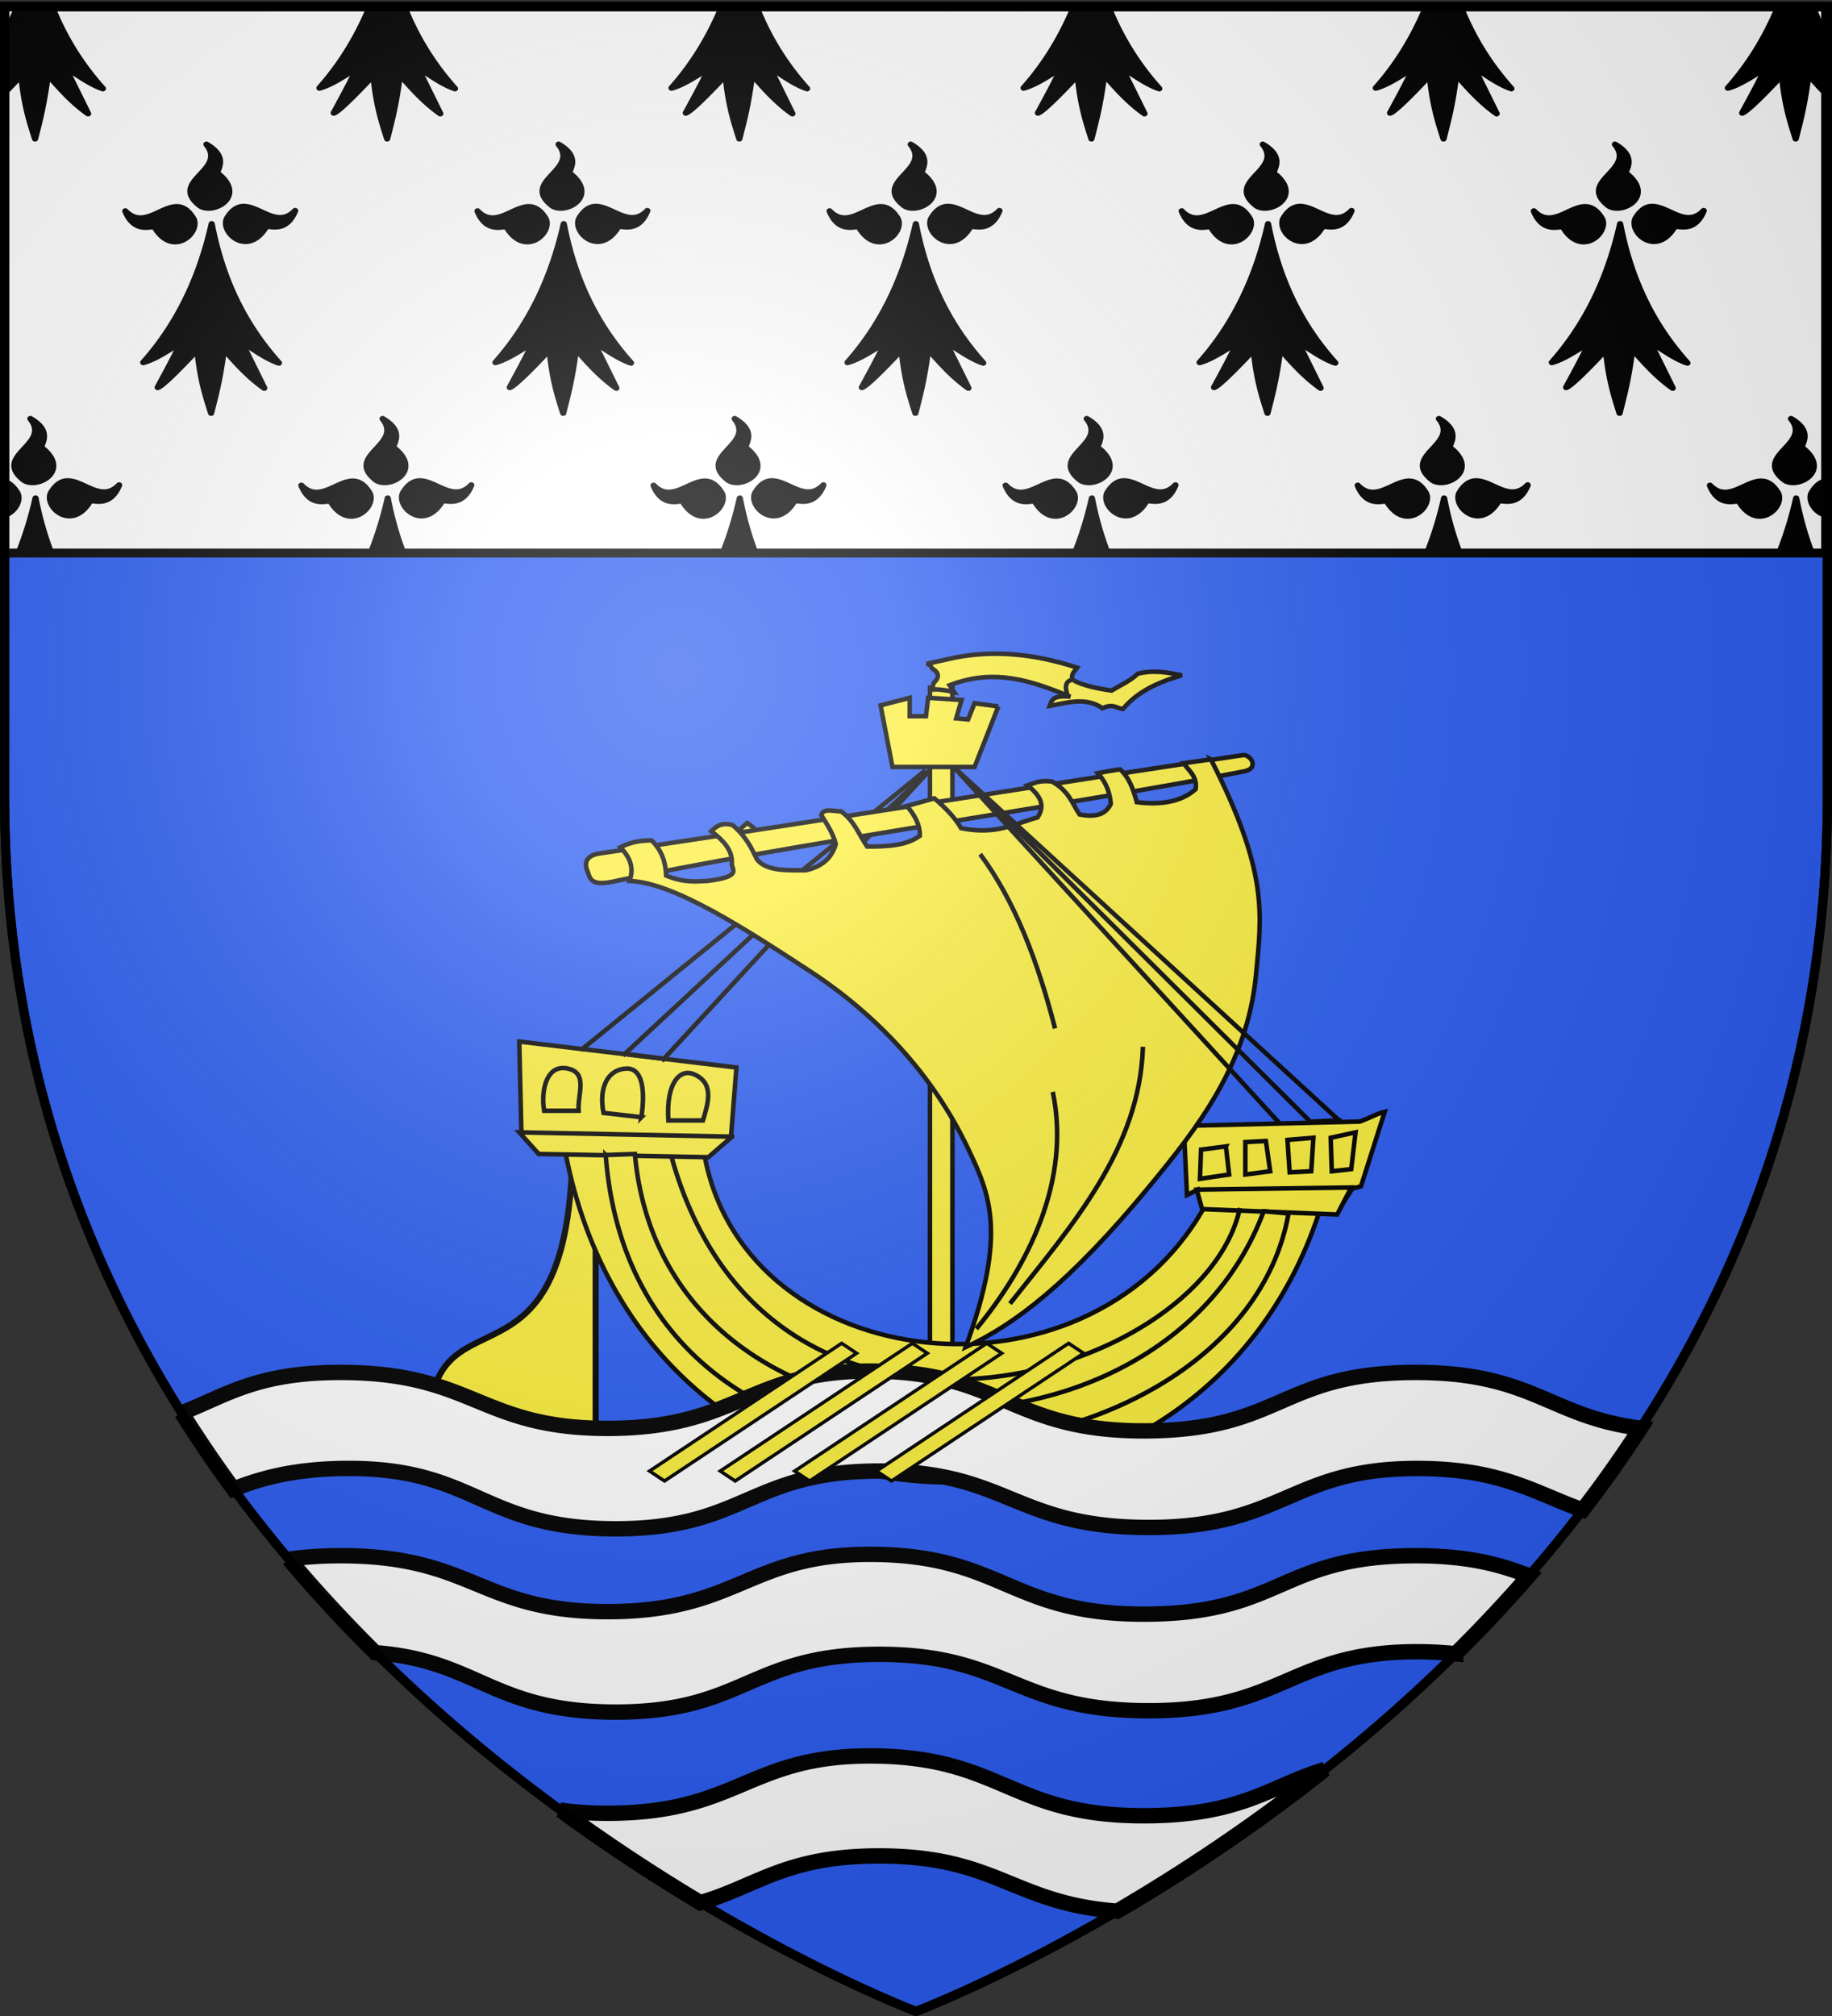 <svg xmlns="http://www.w3.org/2000/svg" xmlns:xlink="http://www.w3.org/1999/xlink" width="600" height="660" version="1.0"><rect width="100%" height="100%" fill="#333333" stroke="none"/><defs><linearGradient id="b"><stop offset="0" style="stop-color:#fff;stop-opacity:.314"/><stop offset=".19" style="stop-color:#fff;stop-opacity:.251"/><stop offset=".6" style="stop-color:#6b6b6b;stop-opacity:.125"/><stop offset="1" style="stop-color:#000;stop-opacity:.125"/></linearGradient><linearGradient id="a"><stop offset="0" style="stop-color:#fd0000;stop-opacity:1"/><stop offset=".5" style="stop-color:#e77275;stop-opacity:.659"/><stop offset="1" style="stop-color:#000;stop-opacity:.323"/></linearGradient><radialGradient xlink:href="#b" id="c" cx="221.445" cy="226.331" r="300" fx="221.445" fy="226.331" gradientTransform="matrix(1.353 0 0 1.349 -77.63 -85.747)" gradientUnits="userSpaceOnUse"/></defs><g style="display:inline"><path d="M300 658.5s298.5-112.32 298.5-397.772V2.176H1.5v258.552C1.5 546.18 300 658.5 300 658.5z" style="fill:#2b5df2;fill-opacity:1;fill-rule:evenodd;stroke:none;stroke-width:1px;stroke-linecap:butt;stroke-linejoin:miter;stroke-opacity:1"/><g style="display:inline"><path d="M1.532 2.114h596.466v179.009H1.532z" style="opacity:1;fill:#fff;fill-opacity:1;fill-rule:nonzero;stroke:#000;stroke-width:2.902;stroke-miterlimit:4;stroke-dasharray:none;stroke-opacity:1" transform="translate(-.08 -.067)"/></g><g style="display:inline"><path d="M106.031 365.29a115.708 115.708 0 0 1-4.531 10.438v11.75c.22-.153.436-.317.656-.469-.216.505-.44.975-.656 1.47v8.124a320.8 320.8 0 0 0 5.938-6.844c1.033 10.724 2.442 15.792 4.53 23.063 1.663-7.26 2.869-12.249 4.188-23.281 3.976 4.933 7.808 9.893 13.188 14.125l-7.531-16.969c3.9 2.727 8.24 6.322 12.374 7.844-6.378-7.915-12.113-17.355-16.437-29.25h-11.719zm115.344 0c-4.522 11.986-10.237 21.48-16.281 29.032 3.855-1.157 8.184-4.436 12.375-7.313-2.563 5.97-5.125 11.14-7.688 16.407 1.53-.568 6.374-5.856 12.969-13.656 1.034 10.723 2.443 15.79 4.531 23.062 1.663-7.26 2.868-12.249 4.188-23.281 3.976 4.933 7.84 9.893 13.219 14.125l-7.532-16.969c3.9 2.727 8.209 6.322 12.344 7.844-6.378-7.914-12.092-17.357-16.406-29.25h-11.719zm115.313 0c-4.522 11.986-10.237 21.48-16.282 29.032 3.856-1.157 8.216-4.436 12.406-7.313-2.562 5.97-5.155 11.14-7.718 16.407 1.53-.568 6.405-5.856 13-13.656 1.034 10.723 2.443 15.79 4.531 23.062 1.663-7.26 2.868-12.249 4.188-23.281 3.975 4.933 7.808 9.893 13.187 14.125l-7.531-16.969c3.9 2.727 8.208 6.322 12.344 7.844-6.379-7.914-12.093-17.357-16.407-29.25h-11.719zm115.312 0c-4.522 11.986-10.237 21.48-16.281 29.032 3.855-1.157 8.215-4.436 12.406-7.313-2.563 5.97-5.125 11.14-7.688 16.407 1.53-.568 6.374-5.856 12.97-13.656 1.033 10.723 2.442 15.79 4.53 23.062 1.663-7.26 2.868-12.249 4.188-23.281 3.976 4.933 7.808 9.893 13.188 14.125l-7.532-16.969c3.9 2.727 8.24 6.322 12.375 7.844-6.379-7.915-12.114-17.355-16.437-29.25H452zm115.344 0c-4.522 11.986-10.237 21.48-16.282 29.032 3.856-1.157 8.185-4.436 12.375-7.313-2.562 5.97-5.124 11.14-7.687 16.407 1.53-.568 6.374-5.856 12.969-13.656 1.034 10.723 2.443 15.79 4.531 23.062 1.663-7.26 2.868-12.249 4.188-23.281 3.975 4.933 7.839 9.893 13.218 14.125l-7.531-16.969c3.9 2.727 8.208 6.322 12.344 7.844-6.378-7.914-12.092-17.357-16.407-29.25h-11.718zm115.312 0c-4.521 11.986-10.236 21.48-16.281 29.032 3.855-1.157 8.216-4.436 12.406-7.313-2.563 5.97-5.156 11.14-7.718 16.407 1.53-.568 6.405-5.856 13-13.656 1.033 10.723 2.442 15.79 4.53 23.062 1.663-7.26 2.869-12.249 4.188-23.281 1.877 2.328 3.729 4.645 5.719 6.906v-9.594l-.063-.156c.019.013.045.018.063.031v-11.594a105.388 105.388 0 0 1-4.125-9.843h-11.719zm-514.562 49.563c7.043 9.556-12.65 13.362-2.031 22.406 4.528 3.072 15.106-3.579 5.812-11.75-1.2-.699 4.18-5.53-3.781-10.656zm115.344 0c7.043 9.556-12.65 13.362-2.032 22.406 4.529 3.072 15.075-3.579 5.781-11.75-1.2-.699 4.21-5.53-3.75-10.656zm115.312 0c7.043 9.556-12.65 13.362-2.031 22.406 4.528 3.072 15.106-3.579 5.812-11.75-1.2-.699 4.18-5.53-3.781-10.656zm115.313 0c7.043 9.556-12.65 13.362-2.032 22.406 4.529 3.072 15.106-3.579 5.813-11.75-1.201-.699 4.179-5.53-3.782-10.656zm115.343 0c7.044 9.556-12.65 13.362-2.031 22.406 4.529 3.072 15.075-3.579 5.781-11.75-1.2-.699 4.21-5.53-3.75-10.656zM179.875 437.51c-1.762.182-3.49 1.372-5.094 4.407-2.01 5.088 6.832 13.912 12.781 3.062.421-1.324 6.328 2.916 9.594-5.969-5.6 6.438-11.33-1.245-16.531-1.5-.254-.012-.498-.025-.75 0zm115.313 0c-1.762.182-3.46 1.372-5.063 4.407-2.01 5.088 6.8 13.912 12.75 3.062.42-1.324 6.358 2.916 9.625-5.969-5.6 6.438-11.361-1.245-16.563-1.5-.254-.012-.498-.025-.75 0zm115.312 0c-1.762.182-3.46 1.372-5.063 4.407-2.01 5.088 6.833 13.912 12.782 3.062.42-1.324 6.327 2.916 9.594-5.969-5.601 6.438-11.33-1.245-16.532-1.5-.254-.012-.53-.025-.781 0zm115.344 0c-1.762.182-3.491 1.372-5.094 4.407-2.01 5.088 6.832 13.912 12.781 3.062.421-1.324 6.327 2.916 9.594-5.969-5.6 6.438-11.33-1.245-16.531-1.5-.255-.012-.499-.025-.75 0zm115.312 0c-1.762.182-3.46 1.372-5.062 4.407-2.01 5.088 6.8 13.912 12.75 3.062.42-1.324 6.358 2.916 9.625-5.969-5.6 6.438-11.362-1.245-16.563-1.5-.254-.012-.498-.025-.75 0zm-483.062.094c-5.201.255-10.962 7.969-16.563 1.531 3.267 8.885 9.236 4.645 9.656 5.97 5.95 10.849 14.73 2.025 12.72-3.063-1.833-3.469-3.778-4.537-5.813-4.438zm115.312 0c-5.2.255-10.93 7.969-16.531 1.531 3.266 8.885 9.204 4.645 9.625 5.97 5.95 10.849 14.76 2.025 12.75-3.063-1.832-3.469-3.809-4.537-5.844-4.438zm115.313 0c-5.201.255-10.93 7.969-16.531 1.531 3.266 8.885 9.235 4.645 9.656 5.97 5.949 10.849 14.729 2.025 12.719-3.063-1.832-3.469-3.81-4.537-5.844-4.438zm115.344 0c-5.202.255-10.962 7.969-16.563 1.531 3.267 8.885 9.235 4.645 9.656 5.97 5.95 10.849 14.73 2.025 12.719-3.063-1.832-3.469-3.777-4.537-5.813-4.438zm115.312 0c-5.201.255-10.93 7.969-16.531 1.531 3.266 8.885 9.204 4.645 9.625 5.97 5.949 10.849 14.76 2.025 12.75-3.063-1.832-3.469-3.809-4.537-5.844-4.438zm-449.563 6.188c-4.58 22.765-13.13 38.881-22.406 50.469 3.856-1.157 8.216-4.436 12.406-7.313-2.562 5.97-5.124 11.139-7.687 16.406 1.53-.567 6.374-5.887 12.969-13.687 1.034 10.723 2.443 15.79 4.531 23.062 1.663-7.26 2.868-12.217 4.188-23.25 3.975 4.934 7.839 9.893 13.218 14.125l-7.531-16.969c3.9 2.727 8.208 6.291 12.344 7.813-9.805-12.166-18.073-27.889-22.031-50.656zm115.313 0c-4.58 22.765-13.1 38.881-22.375 50.469 3.855-1.157 8.184-4.436 12.375-7.313-2.563 5.97-5.125 11.139-7.688 16.406 1.53-.567 6.406-5.887 13-13.687 1.034 10.723 2.412 15.79 4.5 23.062 1.663-7.26 2.868-12.217 4.188-23.25 3.976 4.934 7.84 9.893 13.219 14.125l-7.531-16.969c3.9 2.727 8.208 6.291 12.343 7.813-9.805-12.166-18.072-27.889-22.031-50.656zm115.313 0c-4.58 22.765-13.1 38.881-22.375 50.469 3.855-1.157 8.215-4.436 12.406-7.313-2.563 5.97-5.156 11.139-7.719 16.406 1.53-.567 6.405-5.887 13-13.687 1.034 10.723 2.443 15.79 4.531 23.062 1.663-7.26 2.868-12.217 4.188-23.25 3.976 4.934 7.808 9.893 13.187 14.125l-7.531-16.969c3.9 2.727 8.24 6.291 12.375 7.813-9.805-12.166-18.104-27.889-22.063-50.656zm115.343 0c-4.58 22.765-13.131 38.881-22.406 50.469 3.855-1.157 8.216-4.436 12.406-7.313-2.563 5.97-5.124 11.139-7.687 16.406 1.53-.567 6.374-5.887 12.969-13.687 1.033 10.723 2.442 15.79 4.53 23.062 1.663-7.26 2.869-12.217 4.188-23.25 3.976 4.934 7.84 9.893 13.219 14.125l-7.531-16.969c3.9 2.727 8.208 6.291 12.343 7.813-9.805-12.166-18.072-27.889-22.03-50.656zm115.313 0c-4.58 22.765-13.1 38.881-22.375 50.469 3.855-1.157 8.184-4.436 12.375-7.313-2.563 5.97-5.125 11.139-7.688 16.406 1.53-.567 6.405-5.887 13-13.687 1.034 10.723 2.412 15.79 4.5 23.062 1.663-7.26 2.868-12.217 4.188-23.25 3.976 4.934 7.84 9.893 13.218 14.125l-7.53-16.969c3.899 2.727 8.208 6.291 12.343 7.813-9.805-12.166-18.072-27.889-22.031-50.656zM110.437 514.76c7.044 9.556-12.65 13.392-2.03 22.437 4.528 3.071 15.105-3.61 5.812-11.781-1.201-.7 4.179-5.532-3.781-10.657zm115.344 0c7.044 9.556-12.65 13.392-2.031 22.437 4.529 3.071 15.075-3.61 5.781-11.781-1.2-.7 4.21-5.532-3.75-10.657zm115.313 0c7.043 9.556-12.65 13.392-2.031 22.437 4.528 3.071 15.074-3.61 5.78-11.781-1.2-.7 4.211-5.532-3.75-10.657zm115.312 0c7.044 9.556-12.65 13.392-2.031 22.437 4.529 3.071 15.106-3.61 5.813-11.781-1.201-.7 4.179-5.532-3.782-10.657zm115.344 0c7.043 9.556-12.65 13.392-2.031 22.437 4.528 3.071 15.075-3.61 5.781-11.781-1.2-.7 4.21-5.532-3.75-10.657zm115.313 0c7.043 9.556-12.65 13.392-2.032 22.437 4.529 3.071 15.075-3.61 5.782-11.781-1.201-.7 4.21-5.532-3.75-10.657zm-564.844 22.687c-1.762.182-3.491 1.371-5.094 4.406-2.01 5.088 6.832 13.881 12.781 3.032.421-1.325 6.327 2.915 9.594-5.97-5.6 6.438-11.33-1.214-16.531-1.468-.255-.012-.499-.026-.75 0zm115.312 0c-1.762.182-3.49 1.371-5.094 4.406-2.01 5.088 6.833 13.881 12.782 3.032.42-1.325 6.358 2.915 9.625-5.97-5.601 6.438-11.362-1.214-16.563-1.468-.254-.012-.498-.026-.75 0zm115.313 0c-1.762.182-3.46 1.371-5.063 4.406-2.01 5.088 6.832 13.881 12.781 3.032.421-1.325 6.328 2.915 9.594-5.97-5.6 6.438-11.33-1.214-16.531-1.468-.254-.012-.53-.026-.781 0zm115.344 0c-1.762.182-3.491 1.371-5.094 4.406-2.01 5.088 6.832 13.881 12.781 3.032.42-1.325 6.327 2.915 9.594-5.97-5.601 6.438-11.33-1.214-16.531-1.468-.255-.012-.499-.026-.75 0zm115.312 0c-1.762.182-3.49 1.371-5.094 4.406-2.01 5.088 6.832 13.881 12.782 3.032.42-1.325 6.358 2.915 9.625-5.97-5.601 6.438-11.362-1.214-16.563-1.468-.254-.012-.498-.026-.75 0zm115 .063c-1.65.286-3.243 1.49-4.75 4.343-1.162 2.94 1.316 7.091 4.75 8V537.51zm-482.75.03c-5.201.255-10.962 7.938-16.563 1.5 3.267 8.885 9.236 4.645 9.657 5.97 5.949 10.849 14.76 2.056 12.75-3.032-1.832-3.468-3.809-4.537-5.844-4.437zm115.313 0c-5.202.255-10.931 7.938-16.532 1.5 3.267 8.885 9.204 4.645 9.625 5.97 5.95 10.849 14.76 2.056 12.75-3.032-1.832-3.468-3.808-4.537-5.844-4.437zm115.312 0c-5.201.255-10.93 7.938-16.531 1.5 3.266 8.885 9.235 4.645 9.656 5.97 5.95 10.849 14.729 2.056 12.719-3.032-1.832-3.468-3.809-4.537-5.844-4.437zm115.344 0c-5.201.255-10.962 7.938-16.563 1.5 3.267 8.885 9.236 4.645 9.657 5.97 5.949 10.849 14.76 2.056 12.75-3.032-1.832-3.468-3.81-4.537-5.844-4.437zm115.312 0c-5.2.255-10.93 7.938-16.531 1.5 3.267 8.885 9.204 4.645 9.625 5.97 5.95 10.849 14.76 2.056 12.75-3.032-1.832-3.468-3.809-4.537-5.844-4.437zm-575.531.095v12.375c3.444-.88 5.918-5.076 4.75-8.032-1.498-2.836-3.106-4.043-4.75-4.343zm10.625 6.062c-1.362 6.77-3.088 12.944-5.063 18.594h9.72c-1.88-5.637-3.476-11.8-4.657-18.594zm115.344 0c-1.362 6.77-3.088 12.944-5.063 18.594h9.688c-1.875-5.637-3.444-11.8-4.625-18.594zm115.312 0c-1.362 6.77-3.087 12.944-5.062 18.594h9.687c-1.875-5.637-3.443-11.8-4.625-18.594zm115.313 0c-1.362 6.77-3.088 12.944-5.063 18.594h9.719c-1.88-5.637-3.475-11.8-4.656-18.594zm115.344 0c-1.362 6.77-3.088 12.944-5.063 18.594h9.688c-1.876-5.637-3.444-11.8-4.625-18.594zm115.312 0c-1.362 6.77-3.088 12.944-5.063 18.594h9.688c-1.875-5.637-3.444-11.8-4.625-18.594z" style="fill:#000;fill-opacity:1;fill-rule:evenodd;stroke:#000;stroke-width:2.031;stroke-linecap:round;stroke-linejoin:round;stroke-miterlimit:4;stroke-opacity:1;display:inline" transform="matrix(1 0 0 .899 -100.485 -325.687)"/></g></g><g style="opacity:1;display:inline"><path d="M0 0h600v660H0z" style="opacity:1;fill:none;fill-opacity:1;fill-rule:nonzero;stroke:none;stroke-width:7.56;stroke-linecap:round;stroke-linejoin:round;stroke-miterlimit:4;stroke-dasharray:none;stroke-opacity:1;display:inline"/><path d="M300 658.5S1.5 546.18 1.5 260.728V2.176h597v258.552C598.5 546.18 300 658.5 300 658.5z" style="opacity:1;fill:none;fill-opacity:1;fill-rule:evenodd;stroke:#000;stroke-width:3;stroke-linecap:butt;stroke-linejoin:miter;stroke-miterlimit:4;stroke-dasharray:none;stroke-opacity:1"/></g><path d="M283.25 508.875c-38.217.507-42.124 18.621-83.813 18.75-42.323.133-44.042-18.209-87.593-18.313-6.668-.015-12.29.42-17.219 1.157a470.832 470.832 0 0 0 28.281 30.594c33.318 2.482 38.26 19.176 77.781 19.437 43.315.287 44.543-18.85 87.032-18.906 42.488-.057 44.417 18.468 88.562 18.468 44.145 0 46.328-19.312 87.75-19.312 4.7 0 8.885.247 12.719.656a474.562 474.562 0 0 0 23.969-25.531c-9.161-3.587-19.738-6.57-37.031-6.563-44.15.02-43.725 18.703-87.657 19.125-44.636.43-47.172-18.876-89-19.562a126.064 126.064 0 0 0-3.781 0zM283.25 574.875c-38.217.507-42.124 18.621-83.813 18.75-6.005.019-11.175-.348-15.78-.969a592.188 592.188 0 0 0 45.718 30.25c18.667-5.478 27.961-15.272 58.344-15.312 38.874-.052 43.82 15.454 78.187 18.093 20.442-11.955 43.95-27.335 68-46.406-17.998 5.513-26.942 14.859-57.875 15.157-44.636.429-47.172-18.877-89-19.563a125.964 125.964 0 0 0-3.781 0z" style="fill:#fff;fill-opacity:1;fill-rule:evenodd;stroke:#000;stroke-width:5.038;stroke-linecap:butt;stroke-linejoin:miter;stroke-miterlimit:4;stroke-dasharray:none;stroke-opacity:1;display:inline"/><path d="M195.088 375.75v96.16h-54.48c-2.451-56.344 48.537-5.392 46.878-103.557l8.323.618-.721 6.779z" style="fill:#fcef3c;fill-opacity:1;fill-rule:evenodd;stroke:#000;stroke-width:1.996;stroke-linecap:butt;stroke-linejoin:miter;stroke-miterlimit:4;stroke-dasharray:none;stroke-opacity:1;display:inline"/><path d="m245.972 285.954.25-8.508c.772.3 2.182-.356 3.387-.705-.209-2.762-1.616-5.248-4.888-7.302-2.056 1.795-3.784 2.683-5.151 7.46.779.964 2.005 1.21 3.473.797l-.309 8.346 3.238-.088z" style="color:#000;fill:#fcef3c;fill-opacity:1;fill-rule:evenodd;stroke:#000;stroke-width:1.486;stroke-linecap:butt;stroke-linejoin:miter;marker:none;marker-start:none;marker-mid:none;marker-end:none;stroke-miterlimit:4;stroke-dasharray:none;stroke-dashoffset:0;stroke-opacity:1;visibility:visible;display:inline;overflow:visible"/><path d="M311.93 446.373V225.122h-7.367v221.64l7.368-.39z" style="color:#000;fill:#fcef3c;fill-opacity:1;fill-rule:evenodd;stroke:#000;stroke-width:1.486;stroke-linecap:butt;stroke-linejoin:miter;marker:none;marker-start:none;marker-mid:none;marker-end:none;stroke-miterlimit:4;stroke-dasharray:none;stroke-dashoffset:0;stroke-opacity:1;visibility:visible;display:inline;overflow:visible"/><path d="m241.188 349.478-71.128-8.493.707 30.08 6.016 6.369 8.493.354c27.106 137.944 206.26 141.717 246.65 19.463l6.016-.354 4.954-7.785 2.83-.708 7.786-24.417c-2.592.592-3.887 1.601-8.139 3.185l-57.681 1.415 1.061 22.648 3.539-1.77 1.77 6.37c-38.504 66.86-148.922 55.073-163.136-16.632l8.493-7.077 1.77-22.648z" style="color:#000;fill:#fcef3c;fill-opacity:1;fill-rule:evenodd;stroke:#000;stroke-width:1.486;stroke-linecap:butt;stroke-linejoin:miter;marker:none;marker-start:none;marker-mid:none;marker-end:none;stroke-miterlimit:4;stroke-dasharray:none;stroke-dashoffset:0;stroke-opacity:1;visibility:visible;display:inline;overflow:visible"/><path d="m443.958 370.71-8.14 1.77.354 10.97 6.37-.708 1.416-12.032z" style="color:#000;fill:#fcef3c;fill-opacity:1;fill-rule:evenodd;stroke:#000;stroke-width:1.486;stroke-linecap:butt;stroke-linejoin:miter;marker:none;marker-start:none;marker-mid:none;marker-end:none;stroke-miterlimit:4;stroke-dasharray:none;stroke-dashoffset:0;stroke-opacity:1;visibility:visible;display:inline;overflow:visible"/><path d="m430.156 372.48-8.493.707.708 10.617 7.078-.354.707-10.97z" style="color:#000;fill:#fcef3c;fill-opacity:1;fill-rule:evenodd;stroke:#000;stroke-width:1.486;stroke-linecap:butt;stroke-linejoin:miter;marker:none;marker-start:none;marker-mid:none;marker-end:none;stroke-miterlimit:4;stroke-dasharray:none;stroke-dashoffset:0;stroke-opacity:1;visibility:visible;display:inline;overflow:visible"/><path d="m414.586 373.541-6.724.354v10.616l8.14-1.061-1.416-9.909z" style="color:#000;fill:#fcef3c;fill-opacity:1;fill-rule:evenodd;stroke:#000;stroke-width:1.486;stroke-linecap:butt;stroke-linejoin:miter;marker:none;marker-start:none;marker-mid:none;marker-end:none;stroke-miterlimit:4;stroke-dasharray:none;stroke-dashoffset:0;stroke-opacity:1;visibility:visible;display:inline;overflow:visible"/><path d="m401.493 375.31-8.14 1.062-.353 9.555 9.554-1.416-1.061-9.2z" style="color:#000;fill:#fcef3c;fill-opacity:1;fill-rule:evenodd;stroke:#000;stroke-width:1.486;stroke-linecap:butt;stroke-linejoin:miter;marker:none;marker-start:none;marker-mid:none;marker-end:none;stroke-miterlimit:4;stroke-dasharray:none;stroke-dashoffset:0;stroke-opacity:1;visibility:visible;display:inline;overflow:visible"/><path d="M230.218 366.818h-11.324c-.787-12.655 3.938-16.86 8.14-15.217 7.343 2.872 4.662 10.145 3.184 15.217z" style="color:#000;fill:#fcef3c;fill-opacity:1;fill-rule:evenodd;stroke:#000;stroke-width:1.486;stroke-linecap:butt;stroke-linejoin:miter;marker:none;marker-start:none;marker-mid:none;marker-end:none;stroke-miterlimit:4;stroke-dasharray:none;stroke-dashoffset:0;stroke-opacity:1;visibility:visible;display:inline;overflow:visible"/><path d="m210.047 365.756-12.385-1.415c-1.632-8.358 1.395-14.233 7.431-14.51 6.036-.276 6.04 9.096 4.954 15.925z" style="color:#000;fill:#fcef3c;fill-opacity:1;fill-rule:evenodd;stroke:#000;stroke-width:1.486;stroke-linecap:butt;stroke-linejoin:miter;marker:none;marker-start:none;marker-mid:none;marker-end:none;stroke-miterlimit:4;stroke-dasharray:none;stroke-dashoffset:0;stroke-opacity:1;visibility:visible;display:inline;overflow:visible"/><path d="M189.523 363.633h-11.324c-1.134-7.086.98-15.31 7.785-13.801 6.739 1.493 3.096 8.463 3.539 13.8z" style="color:#000;fill:#fcef3c;fill-opacity:1;fill-rule:evenodd;stroke:#000;stroke-width:1.486;stroke-linecap:butt;stroke-linejoin:miter;marker:none;marker-start:none;marker-mid:none;marker-end:none;stroke-miterlimit:4;stroke-dasharray:none;stroke-dashoffset:0;stroke-opacity:1;visibility:visible;display:inline;overflow:visible"/><path d="m239.773 372.126-69.713-1.416 6.37 7.078 55.557 1.061 7.786-6.723z" style="color:#000;fill:#fcef3c;fill-opacity:1;fill-rule:evenodd;stroke:#000;stroke-width:1.486;stroke-linecap:butt;stroke-linejoin:miter;marker:none;marker-start:none;marker-mid:none;marker-end:none;stroke-miterlimit:4;stroke-dasharray:none;stroke-dashoffset:0;stroke-opacity:1;visibility:visible;display:inline;overflow:visible"/><path d="m442.542 388.758-4.6 8.847-44.234-1.77-1.77-6.37 50.604-.707z" style="color:#000;fill:#fcef3c;fill-opacity:1;fill-rule:evenodd;stroke:#000;stroke-width:1.486;stroke-linecap:butt;stroke-linejoin:miter;marker:none;marker-start:none;marker-mid:none;marker-end:none;stroke-miterlimit:4;stroke-dasharray:none;stroke-dashoffset:0;stroke-opacity:1;visibility:visible;display:inline;overflow:visible"/><path d="M406.093 395.481c-12.282 56.897-154.235 97.472-186.137-16.632" style="color:#000;fill:none;fill-opacity:1;fill-rule:evenodd;stroke:#000;stroke-width:1.486;stroke-linecap:butt;stroke-linejoin:miter;marker:none;marker-start:none;marker-mid:none;marker-end:none;stroke-miterlimit:4;stroke-dasharray:none;stroke-dashoffset:0;stroke-opacity:1;visibility:visible;display:inline;overflow:visible"/><path d="m198.37 378.142 9.554-.354c9.476 106.057 171.949 110.083 205.954 18.755l8.135.708c-16.471 93.177-213.485 114.347-223.644-19.11z" style="color:#000;fill:#fcef3c;fill-opacity:1;fill-rule:evenodd;stroke:#000;stroke-width:1.486;stroke-linecap:butt;stroke-linejoin:miter;marker:none;marker-start:none;marker-mid:none;marker-end:none;stroke-miterlimit:4;stroke-dasharray:none;stroke-dashoffset:0;stroke-opacity:1;visibility:visible;display:inline;overflow:visible"/><path d="m326.967 231.284-7.785 19.817h-26.895l-3.892-20.17 9.554-2.478v6.016h5.308l.708-6.016 10.97.708-1.77 6.016 3.894.354 2.123-5.308 7.785 1.061z" style="color:#000;fill:#fcef3c;fill-opacity:1;fill-rule:evenodd;stroke:#000;stroke-width:1.486;stroke-linecap:butt;stroke-linejoin:miter;marker:none;marker-start:none;marker-mid:none;marker-end:none;stroke-miterlimit:4;stroke-dasharray:none;stroke-dashoffset:0;stroke-opacity:1;visibility:visible;display:inline;overflow:visible"/><path d="m216.77 347.355 87.408-94.838-100.147 93.068" style="color:#000;fill:none;fill-opacity:1;fill-rule:evenodd;stroke:#000;stroke-width:1.486;stroke-linecap:butt;stroke-linejoin:miter;marker:none;marker-start:none;marker-mid:none;marker-end:none;stroke-miterlimit:4;stroke-dasharray:none;stroke-dashoffset:0;stroke-opacity:1;visibility:visible;display:inline;overflow:visible"/><path d="M303.116 252.163 190.23 343.816" style="color:#000;fill:#fff;fill-opacity:1;fill-rule:evenodd;stroke:#000;stroke-width:1.486;stroke-linecap:butt;stroke-linejoin:miter;marker:none;marker-start:none;marker-mid:none;marker-end:none;stroke-miterlimit:4;stroke-dasharray:none;stroke-dashoffset:0;stroke-opacity:1;visibility:visible;display:inline;overflow:visible"/><path d="M304.506 225.84c2.67-.4 5.338.172 8.007.75l-1.501-2.251c14.881-5.773 27.271-1.269 39.536 3.753-6.113-.589-6.109 1.341-6.757 3.003 5.937-1.112 11.97-2.942 17.266.75 3.697-1.65 4.552.11 6.756.25 4.541-5.55 11.403-8.782 19.268-11.01-4.624-.914-9.24-1.861-14.513-.5-2.087 2.188-5.462 3.617-8.508 5.505-5.09-.749-9.662-1.758-12.762-3.503-.72-1.822.662-2.805 1.502-4.004-14.337-4.69-28.536-6.064-42.539-2.752l-6.756 1.501c1.785.451 1.121 1.114 2.128 1.751 1.772 1.12 2.13 2.546.338 4.341-.776.777.174 1.497-1.465 2.416z" style="color:#000;fill:#fcef3c;fill-opacity:1;fill-rule:evenodd;stroke:#000;stroke-width:1.486;stroke-linecap:butt;stroke-linejoin:miter;marker:none;marker-start:none;marker-mid:none;marker-end:none;stroke-miterlimit:4;stroke-dasharray:none;stroke-dashoffset:0;stroke-opacity:1;visibility:visible;display:inline;overflow:visible"/><path d="M351.799 222.462c-2.21.167-3.368 1.387-2.252 4.88" style="color:#000;fill:#fcef3c;fill-opacity:1;fill-rule:evenodd;stroke:#000;stroke-width:1.486;stroke-linecap:butt;stroke-linejoin:miter;marker:none;marker-start:none;marker-mid:none;marker-end:none;stroke-miterlimit:4;stroke-dasharray:none;stroke-dashoffset:0;stroke-opacity:1;visibility:visible;display:inline;overflow:visible"/><path d="M407.008 247.23c-52.489 7.622-157.533 24.6-210.762 32.181-2.273.324-5.549 1.693-3.892 5.662.88 2.108.687 5.224 8.493 3.539 52.967-11.436 155.366-25.996 206.662-36.095 5.079-1 2.053-5.658-.5-5.287z" style="color:#000;fill:#fcef3c;fill-opacity:1;fill-rule:evenodd;stroke:#000;stroke-width:1.486;stroke-linecap:butt;stroke-linejoin:miter;marker:none;marker-start:none;marker-mid:none;marker-end:none;stroke-miterlimit:4;stroke-dasharray:none;stroke-dashoffset:0;stroke-opacity:1;visibility:visible;display:inline;overflow:visible"/><path d="M396.59 248.61c18.846 36.95 16.675 50.523 14.763 70.564-2.8 29.342-19.416 50.417-34.782 69.063-26.06 31.623-44.407 45.567-60.304 52.798 13.752-37.517 7.8-50.226.75-65.06-11.573-24.352-30.2-43.95-51.797-58.052-21.2-13.842-44.49-28.997-59.053-29.526 1.645-4.426.005-7.914-3.003-11.01 2.612-1.29 5.661-2.288 10.26-2.252 3.486 3.456 4.59 7.39 4.754 11.51 5.867 2.401 9.574 1.922 13.512 1.752 12.167-1.502 7.54-3.888 8.007-6.006.122-4.21-2.907-7.372-6.756-10.26 1.63-1.607 3.41-3.016 7.007-2 4.44 3.752 6.158 7.506 8.007 11.26 3.1 3.852 9.684 3.525 16.014 3.502 5.883-1.333 8.53-4.515 9.76-8.507-.744-3.17-2.7-6.34-4.755-9.509.755-2.496 3.9-1.221 6.506-1.251 4.482 3.288 5.8 7.63 8.507 11.51 6.468.02 12.767-.241 17.266-3.503.072-3.625-1.664-6.799-4.254-9.759l9.008-2.502c3.848 3.253 6.91 6.506 8.758 9.759 11.838 2.33 17.497-1.52 25.023-3.503 2.91-4.302.448-7.53-3.253-10.51 2.216-.719 3.902-1.791 8.007-1.25 5.53 3.08 6.54 7.065 9.008 10.759 4.97 1.002 8.623.16 10.26-3.503-.31-3.337-1.292-6.673-4.254-10.01 2.452-.5 4.138-.75 7.256-1.25 3.094 2.747 4.38 6.7 5.505 10.76 9.343 1.136 15.253-.73 19.268-4.255.56-4.033-1.912-5.8-4.004-8.507l9.008-1.251z" style="color:#000;fill:#fcef3c;fill-opacity:1;fill-rule:evenodd;stroke:#000;stroke-width:1.486;stroke-linecap:butt;stroke-linejoin:miter;marker:none;marker-start:none;marker-mid:none;marker-end:none;stroke-miterlimit:4;stroke-dasharray:none;stroke-dashoffset:0;stroke-opacity:1;visibility:visible;display:inline;overflow:visible"/><path d="M439.357 367.526 312.317 251.1l117.132 116.425" style="color:#000;fill:none;fill-opacity:1;fill-rule:evenodd;stroke:#000;stroke-width:1.486;stroke-linecap:butt;stroke-linejoin:miter;marker:none;marker-start:none;marker-mid:none;marker-end:none;stroke-miterlimit:4;stroke-dasharray:none;stroke-dashoffset:0;stroke-opacity:1;visibility:visible;display:inline;overflow:visible"/><path d="M312.67 251.455 419.187 367.88" style="color:#000;fill:#fff;fill-opacity:1;fill-rule:evenodd;stroke:#000;stroke-width:1.486;stroke-linecap:butt;stroke-linejoin:miter;marker:none;marker-start:none;marker-mid:none;marker-end:none;stroke-miterlimit:4;stroke-dasharray:none;stroke-dashoffset:0;stroke-opacity:1;visibility:visible;display:inline;overflow:visible"/><path d="m217.928 346.7-13.763-1.752" style="color:#000;fill:#fcef3c;fill-opacity:1;fill-rule:evenodd;stroke:#000;stroke-width:1.486;stroke-linecap:butt;stroke-linejoin:miter;marker:none;marker-start:none;marker-mid:none;marker-end:none;stroke-miterlimit:4;stroke-dasharray:none;stroke-dashoffset:0;stroke-opacity:1;visibility:visible;display:inline;overflow:visible"/><path d="m439.378 366.717-10.26.5" style="color:#000;fill:#fcef3c;fill-opacity:1;fill-rule:evenodd;stroke:#000;stroke-width:1.486;stroke-linecap:butt;stroke-linejoin:miter;marker:none;marker-start:none;marker-mid:none;marker-end:none;stroke-miterlimit:4;stroke-dasharray:none;stroke-dashoffset:0;stroke-opacity:1;visibility:visible;display:inline;overflow:visible"/><path d="M321.02 279.639c11.577 15.615 18.929 35.454 24.523 57.051" style="color:#000;fill:#fcef3c;fill-opacity:1;fill-rule:evenodd;stroke:#000;stroke-width:1.486;stroke-linecap:butt;stroke-linejoin:miter;marker:none;marker-start:none;marker-mid:none;marker-end:none;stroke-miterlimit:4;stroke-dasharray:none;stroke-dashoffset:0;stroke-opacity:1;visibility:visible;display:inline;overflow:visible"/><path d="M374.32 342.696c-1.03 33.419-23.159 58.398-43.54 84.076" style="color:#000;fill:#fcef3c;fill-opacity:1;fill-rule:evenodd;stroke:#000;stroke-width:1.486;stroke-linecap:butt;stroke-linejoin:miter;marker:none;marker-start:none;marker-mid:none;marker-end:none;stroke-miterlimit:4;stroke-dasharray:none;stroke-dashoffset:0;stroke-opacity:1;visibility:visible;display:inline;overflow:visible"/><path d="M344.792 357.459c6.037 28.8-7.894 56.792-25.022 77.57" style="color:#000;fill:#fcef3c;fill-opacity:1;fill-rule:evenodd;stroke:#000;stroke-width:1.486;stroke-linecap:butt;stroke-linejoin:miter;marker:none;marker-start:none;marker-mid:none;marker-end:none;stroke-miterlimit:4;stroke-dasharray:none;stroke-dashoffset:0;stroke-opacity:1;visibility:visible;display:inline;overflow:visible"/><path d="M283.25 448.875c-38.217.507-42.124 18.621-83.813 18.75-42.323.133-44.042-18.209-87.593-18.313-27.803-.065-37.798 7.58-52.344 13.22A412.365 412.365 0 0 0 76.469 487.5c9.114-3.591 19.748-6.537 36.062-6.75 43.087-.571 44.856 19.464 88.156 19.75 43.315.287 44.543-18.85 87.032-18.906 42.488-.057 44.417 18.469 88.562 18.469 44.145 0 46.328-19.313 87.75-19.313 27.554 0 38.37 7.897 54.313 13.594a417.85 417.85 0 0 0 18.937-26.781c-29.783-3.735-35.25-18.267-73.593-18.25-44.15.019-43.725 18.702-87.657 19.125-44.636.429-47.172-18.877-89-19.563a126.064 126.064 0 0 0-3.781 0z" style="fill:#fff;fill-opacity:1;fill-rule:evenodd;stroke:#000;stroke-width:5.038;stroke-linecap:butt;stroke-linejoin:miter;stroke-miterlimit:4;stroke-dasharray:none;stroke-opacity:1;display:inline"/><path d="M-597.023 203.155h5.886v75.54h-5.886zM-613.117 187.061h5.886v75.54h-5.886zM-582.392 217.786h5.886v75.54h-5.886zM-568.493 231.685h5.886v75.54h-5.886z" style="fill:#fcef3c;fill-opacity:1;stroke:#000;stroke-width:1.2;stroke-miterlimit:4;stroke-dasharray:none;stroke-opacity:1" transform="scale(-1.178 .783) rotate(-45)"/><path d="M300 658.5s298.5-112.32 298.5-397.772V2.176H1.5v258.552C1.5 546.18 300 658.5 300 658.5z" style="opacity:1;fill:url(#c);fill-opacity:1;fill-rule:evenodd;stroke:none;stroke-width:1px;stroke-linecap:butt;stroke-linejoin:miter;stroke-opacity:1"/><path d="M300 658.5S1.5 546.18 1.5 260.728V2.176h597v258.552C598.5 546.18 300 658.5 300 658.5z" style="opacity:1;fill:none;fill-opacity:1;fill-rule:evenodd;stroke:#000;stroke-width:3;stroke-linecap:butt;stroke-linejoin:miter;stroke-miterlimit:4;stroke-dasharray:none;stroke-opacity:1"/></svg>